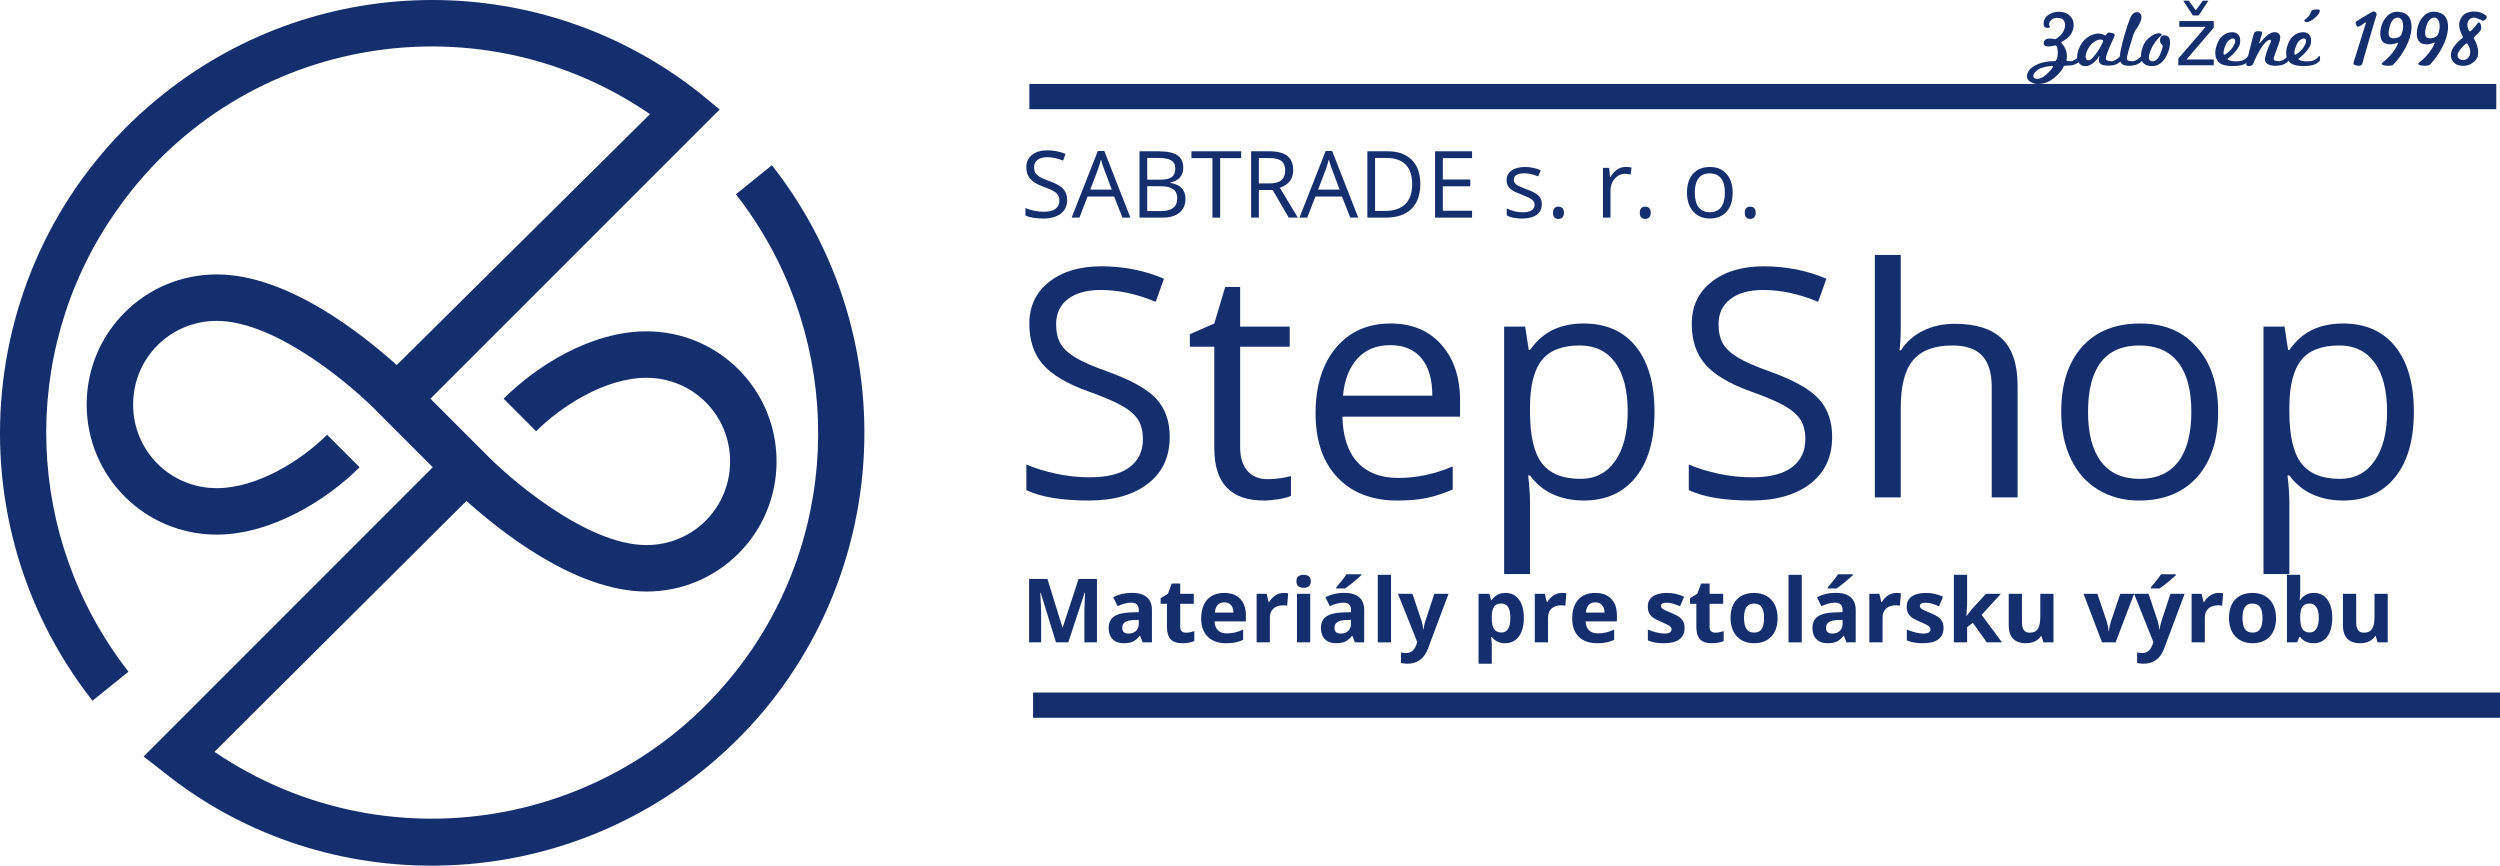 <svg width="670" height="232" viewBox="0 0 670 232" fill="none" xmlns="http://www.w3.org/2000/svg">
<g clip-path="url(#clip0_14001_33316)">
<path d="M115.674 232C89.528 232 64.315 223.285 44.083 207.096L38.481 202.736L115.984 125.222L101.667 110.901C95.13 104.052 74.277 85.997 58.09 85.997C45.639 85.997 35.679 95.958 35.679 108.411C35.679 120.865 45.639 130.826 58.09 130.826C68.674 130.826 80.502 123.666 87.66 116.505L96.374 125.222C87.97 133.628 73.029 143.277 58.088 143.277C38.791 143.277 23.228 127.712 23.228 108.411C23.228 89.111 38.791 73.546 58.088 73.546C77.386 73.546 97.618 90.045 106.334 97.828L174.189 30.585C126.88 -1.79 62.447 10.351 30.388 57.669C4.864 95.024 6.731 144.523 34.433 180.012L24.784 187.796C-14.746 137.363 -6.03 64.517 44.083 24.982C86.104 -8.328 145.556 -8.328 187.575 24.982L192.866 29.339L115.36 106.853L129.679 121.174C136.216 128.024 157.069 146.079 173.256 146.079C185.707 146.079 195.667 136.117 195.667 123.664C195.667 111.211 185.707 101.25 173.256 101.25C162.05 101.25 150.223 109.033 143.686 115.571L134.972 106.853C143.686 98.138 158.317 88.799 173.258 88.799C192.556 88.799 208.118 104.364 208.118 123.664C208.118 142.965 192.556 158.53 173.258 158.53C153.96 158.53 133.728 142.031 125.012 134.247L57.469 201.488C104.78 233.552 168.901 221.413 201.272 174.404C226.794 137.047 224.927 87.549 197.225 52.062L206.873 44.28C246.404 94.712 237.688 167.557 187.575 207.094C167.031 223.281 141.818 231.998 115.674 231.998V232Z" fill="#142E6E"/>
<path d="M313.487 117.06C313.487 122.435 311.538 126.625 307.637 129.634C303.739 132.639 298.45 134.142 291.767 134.142C284.529 134.142 278.959 133.211 275.063 131.345V124.493C277.569 125.553 280.297 126.39 283.247 127.002C286.197 127.613 289.12 127.919 292.018 127.919C296.75 127.919 300.313 127.021 302.709 125.226C305.104 123.43 306.301 120.929 306.301 117.728C306.301 115.613 305.876 113.879 305.026 112.528C304.178 111.177 302.757 109.932 300.768 108.792C298.779 107.649 295.751 106.353 291.685 104.906C286.007 102.873 281.947 100.464 279.512 97.681C277.075 94.897 275.859 91.261 275.859 86.78C275.859 82.075 277.626 78.331 281.162 75.548C284.696 72.763 289.374 71.37 295.194 71.37C301.015 71.37 306.846 72.484 311.94 74.71L309.729 80.892C304.689 78.777 299.788 77.717 295.027 77.717C291.268 77.717 288.331 78.525 286.214 80.142C284.097 81.757 283.04 83.997 283.04 86.866C283.04 88.981 283.43 90.715 284.208 92.065C284.989 93.416 286.304 94.656 288.157 95.782C290.008 96.911 292.843 98.157 296.656 99.522C303.058 101.805 307.463 104.253 309.871 106.87C312.281 109.488 313.487 112.886 313.487 117.062V117.06Z" fill="#142E6E"/>
<path d="M339.713 128.42C340.936 128.42 342.119 128.33 343.26 128.147C344.403 127.967 345.307 127.779 345.977 127.584V132.888C345.226 133.251 344.118 133.55 342.657 133.784C341.195 134.021 339.878 134.14 338.708 134.14C329.856 134.14 325.43 129.477 325.43 120.15V92.918H318.874V89.574L325.43 86.694L328.355 76.917H332.362V87.528H345.644V92.916H332.362V119.853C332.362 122.611 333.015 124.728 334.326 126.204C335.634 127.678 337.431 128.415 339.713 128.415V128.42Z" fill="#142E6E"/>
<path d="M372.58 92.501C368.904 92.501 365.975 93.699 363.789 96.094C361.603 98.49 360.315 101.803 359.926 106.035H383.857C383.857 101.662 382.881 98.316 380.932 95.99C378.983 93.665 376.198 92.501 372.58 92.501ZM374.458 134.143C367.693 134.143 362.354 132.082 358.441 127.961C354.53 123.84 352.575 118.119 352.575 110.794C352.575 103.469 354.392 97.554 358.025 93.211C361.657 88.868 366.538 86.696 372.662 86.696C378.399 86.696 382.936 88.583 386.277 92.356C389.619 96.128 391.29 101.105 391.29 107.287V111.672H359.76C359.901 117.047 361.257 121.126 363.831 123.911C366.406 126.694 370.032 128.087 374.712 128.087C379.638 128.087 384.51 127.059 389.328 124.998V131.18C386.876 132.239 384.558 132.995 382.373 133.454C380.187 133.914 377.549 134.145 374.458 134.145V134.143Z" fill="#142E6E"/>
<path d="M423.405 92.585C418.728 92.585 415.343 93.879 413.253 96.469C411.166 99.059 410.096 103.178 410.041 108.83V110.378C410.041 116.81 411.113 121.411 413.257 124.181C415.401 126.952 418.839 128.336 423.573 128.336C427.526 128.336 430.625 126.734 432.865 123.532C435.107 120.33 436.227 115.916 436.227 110.292C436.227 104.667 435.107 100.207 432.865 97.158C430.625 94.109 427.471 92.585 423.408 92.585H423.405ZM424.406 134.14C421.427 134.14 418.705 133.592 416.241 132.49C413.779 131.391 411.712 129.699 410.041 127.417H409.541C409.874 130.091 410.041 132.624 410.041 135.018V153.858H403.109V87.53H408.745L409.706 93.795H410.039C411.821 91.289 413.894 89.479 416.262 88.367C418.628 87.253 421.343 86.696 424.404 86.696C430.474 86.696 435.158 88.772 438.457 92.92C441.757 97.068 443.407 102.887 443.407 110.38C443.407 117.872 441.728 123.737 438.371 127.9C435.017 132.063 430.361 134.143 424.402 134.143L424.406 134.14Z" fill="#142E6E"/>
<path d="M491.018 117.06C491.018 122.435 489.069 126.625 485.168 129.634C481.27 132.639 475.981 134.142 469.298 134.142C462.06 134.142 456.49 133.211 452.594 131.345V124.493C455.1 125.553 457.828 126.39 460.778 127.002C463.728 127.613 466.651 127.919 469.549 127.919C474.281 127.919 477.844 127.021 480.24 125.226C482.635 123.43 483.832 120.929 483.832 117.728C483.832 115.613 483.407 113.879 482.557 112.528C481.707 111.177 480.288 109.932 478.299 108.792C476.31 107.649 473.282 106.353 469.216 104.906C463.538 102.873 459.478 100.464 457.043 97.681C454.606 94.897 453.39 91.261 453.39 86.78C453.39 82.075 455.157 78.331 458.693 75.548C462.227 72.763 466.905 71.37 472.725 71.37C478.546 71.37 484.377 72.484 489.471 74.71L487.26 80.892C482.22 78.777 477.319 77.717 472.558 77.717C468.799 77.717 465.862 78.525 463.745 80.142C461.628 81.757 460.571 83.997 460.571 86.866C460.571 88.981 460.961 90.715 461.739 92.065C462.52 93.416 463.835 94.656 465.688 95.782C467.539 96.911 470.374 98.157 474.187 99.522C480.589 101.805 484.994 104.253 487.402 106.87C489.812 109.488 491.018 112.886 491.018 117.062V117.06Z" fill="#142E6E"/>
<path d="M533.782 133.307V103.694C533.782 99.964 532.932 97.181 531.234 95.343C529.536 93.504 526.879 92.585 523.259 92.585C518.444 92.585 514.928 93.894 512.715 96.511C510.502 99.126 509.395 103.413 509.395 109.372V133.307H502.462V68.317H509.395V87.988C509.395 90.357 509.284 92.319 509.062 93.877H509.476C510.841 91.678 512.784 89.946 515.303 88.677C517.822 87.41 520.697 86.776 523.927 86.776C529.524 86.776 533.719 88.106 536.519 90.765C539.316 93.424 540.717 97.65 540.717 103.444V133.307H533.784H533.782Z" fill="#142E6E"/>
<path d="M559.592 110.378C559.592 116.224 560.76 120.678 563.099 123.744C565.435 126.805 568.875 128.338 573.414 128.338C577.954 128.338 581.398 126.814 583.749 123.765C586.102 120.716 587.279 116.253 587.279 110.38C587.279 104.506 586.102 100.14 583.749 97.118C581.398 94.097 577.926 92.587 573.333 92.587C568.739 92.587 565.368 94.078 563.057 97.055C560.747 100.033 559.592 104.475 559.592 110.378ZM594.463 110.378C594.463 117.841 592.582 123.666 588.822 127.856C585.064 132.046 579.871 134.143 573.247 134.143C569.156 134.143 565.521 133.183 562.347 131.263C559.173 129.341 556.723 126.585 554.996 122.992C553.271 119.399 552.408 115.196 552.408 110.38C552.408 102.915 554.274 97.102 558.003 92.941C561.734 88.778 566.913 86.698 573.538 86.698C580.163 86.698 585.033 88.828 588.803 93.089C592.576 97.349 594.463 103.113 594.463 110.382V110.378Z" fill="#142E6E"/>
<path d="M626.913 92.585C622.236 92.585 618.85 93.879 616.763 96.469C614.675 99.059 613.603 103.178 613.551 108.83V110.378C613.551 116.81 614.623 121.411 616.767 124.181C618.911 126.952 622.349 128.336 627.083 128.336C631.036 128.336 634.134 126.734 636.375 123.532C638.617 120.33 639.737 115.916 639.737 110.292C639.737 104.667 638.617 100.207 636.375 97.158C634.134 94.109 630.981 92.585 626.917 92.585H626.913ZM627.914 134.14C624.935 134.14 622.213 133.592 619.749 132.49C617.286 131.391 615.22 129.699 613.549 127.417H613.049C613.382 130.091 613.549 132.624 613.549 135.018V153.858H606.617V87.53H612.253L613.214 93.795H613.547C615.329 91.289 617.401 89.479 619.769 88.367C622.135 87.253 624.851 86.696 627.912 86.696C633.982 86.696 638.665 88.772 641.965 92.92C645.265 97.068 646.915 102.887 646.915 110.38C646.915 117.872 645.235 123.737 641.879 127.9C638.525 132.063 633.869 134.143 627.91 134.143L627.914 134.14Z" fill="#142E6E"/>
<path d="M285.998 53.592C285.998 55.158 285.431 56.379 284.296 57.255C283.162 58.13 281.623 58.565 279.678 58.565C277.569 58.565 275.947 58.293 274.814 57.751V55.757C275.542 56.065 276.336 56.308 277.196 56.486C278.055 56.666 278.907 56.754 279.751 56.754C281.129 56.754 282.167 56.492 282.862 55.969C283.559 55.445 283.909 54.719 283.909 53.787C283.909 53.169 283.785 52.664 283.536 52.271C283.289 51.877 282.877 51.517 282.297 51.184C281.719 50.851 280.837 50.472 279.655 50.051C278 49.459 276.82 48.757 276.112 47.947C275.402 47.134 275.048 46.077 275.048 44.77C275.048 43.463 275.563 42.312 276.594 41.501C277.622 40.689 278.982 40.285 280.676 40.285C282.37 40.285 284.07 40.609 285.555 41.256L284.91 43.055C283.442 42.439 282.016 42.132 280.63 42.132C279.535 42.132 278.679 42.366 278.061 42.839C277.446 43.308 277.138 43.962 277.138 44.795C277.138 45.411 277.251 45.916 277.477 46.309C277.703 46.703 278.086 47.063 278.624 47.392C279.162 47.718 279.99 48.081 281.101 48.478C282.963 49.144 284.246 49.858 284.945 50.621C285.647 51.383 285.998 52.369 285.998 53.586V53.592Z" fill="#142E6E"/>
<path d="M297.949 50.807L295.885 45.298C295.617 44.602 295.341 43.746 295.058 42.733C294.878 43.511 294.625 44.366 294.292 45.298L292.198 50.807H297.949ZM300.809 58.322L298.594 52.669H291.469L289.281 58.322H287.192L294.218 40.471H295.958L302.949 58.322H300.809Z" fill="#142E6E"/>
<path d="M307.459 49.909V56.561H311.169C312.601 56.561 313.682 56.285 314.408 55.73C315.135 55.173 315.497 54.304 315.497 53.119C315.497 52.017 315.126 51.207 314.385 50.688C313.644 50.168 312.515 49.909 311 49.909H307.459ZM307.459 48.158H310.866C312.325 48.158 313.374 47.93 314.012 47.471C314.653 47.013 314.973 46.24 314.973 45.155C314.973 44.159 314.618 43.44 313.904 42.996C313.19 42.555 312.055 42.333 310.497 42.333H307.457V48.16L307.459 48.158ZM305.391 40.544H310.411C312.771 40.544 314.477 40.898 315.53 41.604C316.584 42.31 317.111 43.424 317.111 44.948C317.111 46.001 316.816 46.87 316.228 47.555C315.639 48.24 314.783 48.684 313.657 48.887V49.008C316.355 49.471 317.706 50.889 317.706 53.266C317.706 54.855 317.168 56.094 316.094 56.984C315.022 57.877 313.52 58.322 311.592 58.322H305.391V40.542V40.544Z" fill="#142E6E"/>
<path d="M327 58.325H324.931V42.379H319.301V40.544H332.63V42.379H327V58.325Z" fill="#142E6E"/>
<path d="M337.37 49.155H340.203C341.662 49.155 342.732 48.866 343.413 48.284C344.093 47.704 344.434 46.835 344.434 45.677C344.434 44.519 344.087 43.654 343.394 43.135C342.703 42.615 341.589 42.356 340.056 42.356H337.37V49.155ZM337.37 50.928V58.322H335.302V40.542H340.18C342.359 40.542 343.97 40.961 345.012 41.794C346.055 42.63 346.576 43.886 346.576 45.564C346.576 47.915 345.383 49.505 343 50.332L347.826 58.322H345.383L341.08 50.928H337.37Z" fill="#142E6E"/>
<path d="M359.011 50.807L356.946 45.298C356.678 44.602 356.402 43.746 356.119 42.733C355.939 43.511 355.686 44.366 355.353 45.298L353.259 50.807H359.011ZM361.871 58.322L359.656 52.669H352.531L350.343 58.322H348.253L355.28 40.471H357.02L364.011 58.322H361.871Z" fill="#142E6E"/>
<path d="M378.455 49.335C378.455 47.017 377.873 45.27 376.709 44.094C375.547 42.919 373.818 42.331 371.523 42.331H368.521V56.536H371.037C373.501 56.536 375.354 55.929 376.596 54.717C377.835 53.504 378.457 51.71 378.457 49.335H378.455ZM380.643 49.264C380.643 52.197 379.845 54.442 378.252 55.994C376.661 57.548 374.368 58.322 371.376 58.322H366.452V40.542H371.9C374.666 40.542 376.814 41.309 378.344 42.842C379.877 44.372 380.643 46.512 380.643 49.262V49.264Z" fill="#142E6E"/>
<path d="M394.514 58.325H384.607V40.544H394.514V42.379H386.673V48.108H394.041V49.932H386.673V56.476H394.514V58.325Z" fill="#142E6E"/>
<path d="M413.215 54.689C413.215 55.929 412.753 56.884 411.829 57.558C410.906 58.23 409.61 58.565 407.939 58.565C406.172 58.565 404.794 58.287 403.804 57.728V55.854C404.445 56.18 405.131 56.436 405.864 56.622C406.597 56.809 407.305 56.901 407.987 56.901C409.04 56.901 409.851 56.733 410.418 56.396C410.985 56.061 411.268 55.548 411.268 54.859C411.268 54.34 411.044 53.896 410.594 53.527C410.144 53.159 409.266 52.723 407.96 52.218C406.72 51.756 405.841 51.354 405.318 51.008C404.794 50.665 404.405 50.273 404.149 49.838C403.894 49.4 403.766 48.876 403.766 48.267C403.766 47.18 404.208 46.324 405.092 45.696C405.975 45.067 407.185 44.753 408.726 44.753C410.16 44.753 411.563 45.047 412.933 45.631L412.217 47.27C410.879 46.722 409.668 46.445 408.582 46.445C407.625 46.445 406.903 46.596 406.417 46.898C405.931 47.197 405.688 47.609 405.688 48.135C405.688 48.493 405.778 48.797 405.96 49.048C406.145 49.299 406.438 49.538 406.844 49.764C407.25 49.992 408.029 50.319 409.181 50.748C410.761 51.324 411.829 51.904 412.384 52.489C412.941 53.073 413.219 53.808 413.219 54.691L413.215 54.689Z" fill="#142E6E"/>
<path d="M416.207 57.035C416.207 56.492 416.331 56.08 416.578 55.801C416.827 55.523 417.181 55.382 417.643 55.382C418.106 55.382 418.479 55.523 418.743 55.801C419.006 56.082 419.138 56.492 419.138 57.035C419.138 57.577 419.004 57.968 418.736 58.251C418.468 58.534 418.104 58.676 417.643 58.676C417.229 58.676 416.886 58.549 416.613 58.293C416.343 58.038 416.207 57.619 416.207 57.035Z" fill="#142E6E"/>
<path d="M435.675 44.751C436.265 44.751 436.795 44.801 437.264 44.898L436.985 46.77C436.433 46.648 435.947 46.586 435.526 46.586C434.448 46.586 433.527 47.023 432.758 47.901C431.992 48.776 431.609 49.867 431.609 51.171V58.32H429.59V44.99H431.255L431.487 47.461H431.586C432.078 46.592 432.674 45.924 433.372 45.455C434.069 44.984 434.835 44.747 435.671 44.747L435.675 44.751Z" fill="#142E6E"/>
<path d="M439.466 57.035C439.466 56.492 439.59 56.08 439.837 55.801C440.086 55.523 440.44 55.382 440.903 55.382C441.365 55.382 441.738 55.523 442.002 55.801C442.266 56.082 442.398 56.492 442.398 57.035C442.398 57.577 442.264 57.968 441.996 58.251C441.728 58.534 441.363 58.676 440.903 58.676C440.488 58.676 440.145 58.549 439.872 58.293C439.602 58.038 439.466 57.619 439.466 57.035Z" fill="#142E6E"/>
<path d="M454.204 51.645C454.204 53.349 454.543 54.647 455.226 55.537C455.906 56.429 456.907 56.876 458.228 56.876C459.549 56.876 460.552 56.431 461.239 55.544C461.924 54.656 462.267 53.358 462.267 51.645C462.267 49.932 461.924 48.667 461.239 47.787C460.554 46.906 459.543 46.466 458.207 46.466C456.871 46.466 455.887 46.9 455.213 47.769C454.541 48.638 454.206 49.93 454.206 51.645H454.204ZM464.357 51.645C464.357 53.82 463.808 55.516 462.715 56.735C461.622 57.954 460.11 58.563 458.18 58.563C456.989 58.563 455.931 58.285 455.006 57.726C454.081 57.164 453.367 56.362 452.862 55.318C452.359 54.27 452.11 53.045 452.11 51.642C452.11 49.469 452.653 47.779 453.739 46.569C454.828 45.356 456.335 44.749 458.264 44.749C460.192 44.749 461.61 45.371 462.707 46.611C463.806 47.85 464.357 49.528 464.357 51.642V51.645Z" fill="#142E6E"/>
<path d="M467.6 57.035C467.6 56.492 467.723 56.08 467.97 55.801C468.219 55.523 468.573 55.382 469.036 55.382C469.499 55.382 469.871 55.523 470.135 55.801C470.399 56.082 470.531 56.492 470.531 57.035C470.531 57.577 470.397 57.968 470.129 58.251C469.861 58.534 469.497 58.676 469.036 58.676C468.621 58.676 468.278 58.549 468.006 58.293C467.736 58.038 467.6 57.619 467.6 57.035Z" fill="#142E6E"/>
<path d="M283 172.153L278.905 158.81H278.8C278.949 161.526 279.022 163.337 279.022 164.242V172.153H275.8V155.146H280.708L284.734 168.151H284.803L289.072 155.146H293.98V172.153H290.617V164.104C290.617 163.725 290.621 163.287 290.634 162.793C290.647 162.294 290.701 160.975 290.795 158.833H290.69L286.304 172.153H283.002H283Z" fill="#142E6E"/>
<path d="M305.19 166.127L303.818 166.177C302.786 166.208 302.02 166.395 301.515 166.736C301.01 167.075 300.759 167.594 300.759 168.294C300.759 169.293 301.333 169.793 302.48 169.793C303.303 169.793 303.958 169.559 304.45 169.085C304.943 168.612 305.19 167.984 305.19 167.199V166.129V166.127ZM306.236 172.153L305.55 170.386H305.458C304.859 171.137 304.245 171.657 303.613 171.95C302.983 172.239 302.158 172.386 301.142 172.386C299.892 172.386 298.908 172.03 298.192 171.315C297.476 170.601 297.12 169.588 297.12 168.269C297.12 166.949 297.602 165.871 298.567 165.216C299.532 164.56 300.99 164.196 302.935 164.127L305.192 164.058V163.486C305.192 162.169 304.515 161.509 303.167 161.509C302.129 161.509 300.908 161.823 299.507 162.452L298.331 160.056C299.83 159.273 301.488 158.881 303.309 158.881C305.131 158.881 306.391 159.26 307.321 160.02C308.251 160.778 308.718 161.934 308.718 163.486V172.153H306.241H306.236Z" fill="#142E6E"/>
<path d="M317.842 169.559C318.464 169.559 319.207 169.425 320.076 169.152V171.793C319.192 172.187 318.106 172.386 316.818 172.386C315.401 172.386 314.368 172.027 313.719 171.309C313.072 170.593 312.748 169.517 312.748 168.082V161.811H311.05V160.311L313.003 159.124L314.027 156.379H316.295V159.147H319.936V161.811H316.295V168.082C316.295 168.587 316.437 168.958 316.72 169.198C317.002 169.439 317.377 169.559 317.842 169.559Z" fill="#142E6E"/>
<path d="M328.589 172.386C326.495 172.386 324.858 171.81 323.679 170.654C322.503 169.498 321.912 167.862 321.912 165.743C321.912 163.624 322.456 161.882 323.545 160.693C324.636 159.501 326.144 158.906 328.066 158.906C329.988 158.906 331.332 159.43 332.354 160.477C333.377 161.524 333.89 162.971 333.89 164.816V166.537H325.505C325.541 167.544 325.84 168.332 326.399 168.899C326.956 169.464 327.741 169.747 328.75 169.747C329.533 169.747 330.272 169.668 330.972 169.504C331.669 169.341 332.397 169.081 333.157 168.723V171.468C332.538 171.778 331.876 172.009 331.168 172.159C330.461 172.312 329.602 172.388 328.587 172.388L328.589 172.386ZM328.089 161.428C327.337 161.428 326.747 161.666 326.319 162.144C325.894 162.619 325.649 163.295 325.591 164.173H330.568C330.553 163.295 330.323 162.621 329.881 162.144C329.439 161.666 328.844 161.428 328.091 161.428H328.089Z" fill="#142E6E"/>
<path d="M344.032 158.904C344.514 158.904 344.914 158.94 345.23 159.009L344.964 162.334C344.675 162.259 344.328 162.219 343.917 162.219C342.784 162.219 341.903 162.51 341.271 163.092C340.638 163.672 340.322 164.487 340.322 165.534V172.153H336.776V159.147H339.462L339.985 161.335H340.159C340.563 160.605 341.107 160.016 341.794 159.572C342.481 159.128 343.226 158.904 344.032 158.904Z" fill="#142E6E"/>
<path d="M351.138 172.153H347.592V159.147H351.138V172.153ZM347.441 155.786C347.441 154.63 348.084 154.052 349.371 154.052C350.659 154.052 351.302 154.63 351.302 155.786C351.302 156.335 351.141 156.764 350.818 157.072C350.498 157.378 350.014 157.531 349.371 157.531C348.084 157.531 347.441 156.95 347.441 155.786Z" fill="#142E6E"/>
<path d="M358.117 157.717V157.403C359.453 155.851 360.363 154.685 360.851 153.902H364.829V154.147C364.425 154.549 363.736 155.148 362.761 155.943C361.787 156.737 361.027 157.33 360.476 157.717H358.115H358.117ZM362.072 166.126L360.701 166.177C359.668 166.208 358.902 166.394 358.397 166.736C357.893 167.075 357.642 167.594 357.642 168.294C357.642 169.293 358.215 169.793 359.363 169.793C360.185 169.793 360.841 169.559 361.333 169.085C361.825 168.612 362.072 167.984 362.072 167.199V166.129V166.126ZM363.119 172.153L362.432 170.386H362.34C361.741 171.137 361.128 171.657 360.495 171.95C359.865 172.239 359.04 172.385 358.025 172.385C356.775 172.385 355.791 172.029 355.075 171.315C354.359 170.601 354.003 169.588 354.003 168.269C354.003 166.949 354.484 165.871 355.449 165.216C356.415 164.56 357.872 164.196 359.817 164.127L362.074 164.058V163.486C362.074 162.169 361.398 161.509 360.049 161.509C359.011 161.509 357.79 161.823 356.39 162.451L355.213 160.056C356.712 159.273 358.37 158.881 360.192 158.881C362.013 158.881 363.274 159.26 364.203 160.02C365.133 160.778 365.6 161.934 365.6 163.486V172.153H363.123H363.119Z" fill="#142E6E"/>
<path d="M372.794 154.052H369.247V172.153H372.794V154.052Z" fill="#142E6E"/>
<path d="M374.655 159.147H378.539L380.995 166.466C381.204 167.1 381.347 167.852 381.424 168.721H381.493C381.579 167.923 381.747 167.171 381.994 166.466L384.401 159.147H388.206L382.703 173.816C382.199 175.175 381.481 176.19 380.545 176.865C379.611 177.539 378.52 177.876 377.274 177.876C376.661 177.876 376.06 177.811 375.472 177.679V174.863C375.897 174.965 376.362 175.018 376.866 175.018C377.494 175.018 378.043 174.825 378.512 174.442C378.983 174.057 379.349 173.477 379.615 172.702L379.82 172.063L374.657 159.149L374.655 159.147Z" fill="#142E6E"/>
<path d="M402.347 161.742C401.47 161.742 400.829 162.012 400.427 162.55C400.023 163.09 399.813 163.98 399.799 165.22V165.603C399.799 167 400.006 168.001 400.421 168.606C400.837 169.211 401.495 169.513 402.393 169.513C403.982 169.513 404.778 168.202 404.778 165.58C404.778 164.303 404.581 163.344 404.189 162.705C403.798 162.064 403.184 161.744 402.347 161.744V161.742ZM403.394 172.386C401.865 172.386 400.666 171.833 399.799 170.723H399.612C399.736 171.808 399.799 172.434 399.799 172.608V177.876H396.252V159.147H399.137L399.635 160.835H399.799C400.63 159.547 401.859 158.904 403.486 158.904C405.02 158.904 406.222 159.499 407.091 160.684C407.958 161.872 408.393 163.52 408.393 165.628C408.393 167.014 408.188 168.221 407.782 169.245C407.376 170.269 406.798 171.047 406.044 171.584C405.293 172.118 404.409 172.386 403.394 172.386Z" fill="#142E6E"/>
<path d="M418.581 158.904C419.063 158.904 419.463 158.94 419.779 159.009L419.515 162.334C419.226 162.259 418.879 162.219 418.468 162.219C417.336 162.219 416.454 162.51 415.822 163.092C415.19 163.672 414.873 164.487 414.873 165.534V172.153H411.327V159.147H414.013L414.536 161.335H414.71C415.114 160.605 415.659 160.016 416.345 159.572C417.032 159.128 417.777 158.904 418.584 158.904H418.581Z" fill="#142E6E"/>
<path d="M428.026 172.386C425.933 172.386 424.295 171.81 423.116 170.654C421.94 169.498 421.349 167.862 421.349 165.743C421.349 163.624 421.894 161.882 422.982 160.693C424.073 159.501 425.581 158.906 427.503 158.906C429.425 158.906 430.769 159.43 431.791 160.477C432.817 161.524 433.328 162.971 433.328 164.816V166.537H424.942C424.98 167.544 425.277 168.332 425.836 168.899C426.393 169.464 427.178 169.747 428.187 169.747C428.971 169.747 429.71 169.668 430.409 169.504C431.106 169.341 431.835 169.081 432.595 168.723V171.468C431.975 171.778 431.313 172.009 430.606 172.159C429.898 172.312 429.04 172.388 428.024 172.388L428.026 172.386ZM427.526 161.428C426.774 161.428 426.184 161.666 425.757 162.144C425.332 162.619 425.087 163.295 425.028 164.173H430.005C429.99 163.295 429.76 162.621 429.318 162.144C428.878 161.666 428.282 161.428 427.528 161.428H427.526Z" fill="#142E6E"/>
<path d="M451.472 168.292C451.472 169.626 451.009 170.641 450.081 171.339C449.154 172.038 447.768 172.386 445.923 172.386C444.977 172.386 444.169 172.321 443.503 172.193C442.837 172.067 442.213 171.879 441.631 171.63V168.698C442.291 169.008 443.032 169.268 443.859 169.477C444.684 169.686 445.412 169.791 446.041 169.791C447.326 169.791 447.971 169.42 447.971 168.675C447.971 168.396 447.885 168.17 447.713 167.994C447.544 167.821 447.249 167.624 446.83 167.402C446.411 167.18 445.852 166.92 445.155 166.627C444.156 166.208 443.421 165.821 442.952 165.465C442.483 165.107 442.142 164.698 441.929 164.238C441.715 163.775 441.608 163.207 441.608 162.533C441.608 161.377 442.054 160.485 442.95 159.853C443.846 159.22 445.117 158.904 446.761 158.904C448.404 158.904 449.849 159.246 451.331 159.928L450.262 162.487C449.608 162.209 448.999 161.98 448.434 161.8C447.868 161.622 447.293 161.532 446.702 161.532C445.655 161.532 445.132 161.815 445.132 162.382C445.132 162.699 445.301 162.975 445.639 163.208C445.976 163.442 446.715 163.785 447.854 164.242C448.869 164.654 449.615 165.04 450.088 165.398C450.561 165.754 450.911 166.164 451.135 166.631C451.359 167.096 451.472 167.651 451.472 168.294V168.292Z" fill="#142E6E"/>
<path d="M459.717 169.559C460.339 169.559 461.082 169.425 461.951 169.152V171.793C461.067 172.187 459.981 172.386 458.693 172.386C457.276 172.386 456.243 172.027 455.594 171.309C454.947 170.593 454.623 169.517 454.623 168.082V161.811H452.925V160.311L454.878 159.124L455.902 156.379H458.17V159.147H461.811V161.811H458.17V168.082C458.17 168.587 458.312 168.958 458.595 169.198C458.877 169.439 459.252 169.559 459.717 169.559Z" fill="#142E6E"/>
<path d="M476.396 165.628C476.396 167.745 475.837 169.399 474.721 170.595C473.605 171.789 472.049 172.386 470.056 172.386C468.808 172.386 467.707 172.113 466.752 171.567C465.799 171.02 465.066 170.235 464.553 169.211C464.043 168.185 463.787 166.991 463.787 165.628C463.787 163.501 464.34 161.848 465.45 160.672C466.559 159.495 468.119 158.904 470.127 158.904C471.375 158.904 472.474 159.177 473.429 159.719C474.383 160.261 475.116 161.038 475.627 162.056C476.138 163.071 476.396 164.263 476.396 165.628ZM467.405 165.628C467.405 166.916 467.614 167.888 468.037 168.547C468.46 169.207 469.149 169.536 470.106 169.536C471.063 169.536 471.729 169.209 472.143 168.554C472.56 167.898 472.767 166.922 472.767 165.628C472.767 164.334 472.558 163.373 472.139 162.73C471.72 162.087 471.033 161.765 470.079 161.765C469.124 161.765 468.452 162.085 468.033 162.726C467.614 163.367 467.405 164.332 467.405 165.628Z" fill="#142E6E"/>
<path d="M482.873 154.052H479.327V172.153H482.873V154.052Z" fill="#142E6E"/>
<path d="M489.85 157.717V157.403C491.186 155.851 492.096 154.685 492.584 153.902H496.562V154.147C496.158 154.549 495.469 155.148 494.494 155.943C493.52 156.737 492.76 157.33 492.209 157.717H489.848H489.85ZM493.805 166.126L492.433 166.177C491.401 166.208 490.635 166.394 490.13 166.736C489.626 167.075 489.375 167.594 489.375 168.294C489.375 169.293 489.948 169.793 491.096 169.793C491.918 169.793 492.574 169.559 493.066 169.085C493.558 168.612 493.805 167.984 493.805 167.199V166.129V166.126ZM494.852 172.153L494.165 170.386H494.073C493.476 171.137 492.861 171.657 492.228 171.95C491.598 172.239 490.773 172.385 489.758 172.385C488.508 172.385 487.524 172.029 486.808 171.315C486.092 170.601 485.736 169.588 485.736 168.269C485.736 166.949 486.217 165.871 487.182 165.216C488.148 164.56 489.605 164.196 491.55 164.127L493.807 164.058V163.486C493.807 162.169 493.131 161.509 491.782 161.509C490.744 161.509 489.523 161.823 488.122 162.451L486.946 160.056C488.445 159.273 490.103 158.881 491.925 158.881C493.746 158.881 495.007 159.26 495.936 160.02C496.868 160.778 497.333 161.934 497.333 163.486V172.153H494.856H494.852Z" fill="#142E6E"/>
<path d="M508.237 158.904C508.718 158.904 509.118 158.94 509.434 159.009L509.171 162.334C508.882 162.259 508.534 162.219 508.124 162.219C506.991 162.219 506.11 162.51 505.477 163.092C504.845 163.672 504.529 164.487 504.529 165.534V172.153H500.982V159.147H503.668L504.192 161.335H504.365C504.767 160.605 505.314 160.016 506.001 159.572C506.687 159.128 507.433 158.904 508.239 158.904H508.237Z" fill="#142E6E"/>
<path d="M520.868 168.292C520.868 169.626 520.406 170.641 519.478 171.339C518.55 172.038 517.164 172.386 515.32 172.386C514.373 172.386 513.565 172.321 512.899 172.193C512.234 172.067 511.61 171.879 511.028 171.63V168.698C511.685 169.008 512.428 169.268 513.255 169.477C514.082 169.686 514.809 169.791 515.437 169.791C516.725 169.791 517.367 169.42 517.367 168.675C517.367 168.396 517.282 168.17 517.11 167.994C516.94 167.821 516.645 167.624 516.226 167.402C515.808 167.18 515.249 166.92 514.551 166.627C513.553 166.208 512.818 165.821 512.349 165.465C511.88 165.107 511.539 164.698 511.325 164.238C511.111 163.775 511.005 163.207 511.005 162.533C511.005 161.377 511.451 160.485 512.347 159.853C513.243 159.22 514.514 158.904 516.157 158.904C517.801 158.904 519.246 159.246 520.728 159.928L519.658 162.487C519.005 162.209 518.396 161.98 517.83 161.8C517.265 161.622 516.689 161.532 516.099 161.532C515.052 161.532 514.528 161.815 514.528 162.382C514.528 162.699 514.698 162.975 515.035 163.208C515.372 163.442 516.111 163.785 517.25 164.242C518.266 164.654 519.011 165.04 519.484 165.398C519.957 165.754 520.307 166.164 520.531 166.631C520.755 167.096 520.868 167.651 520.868 168.294V168.292Z" fill="#142E6E"/>
<path d="M527.043 165.079L528.59 163.103L532.231 159.147H536.232L531.069 164.79L536.546 172.153H532.453L528.707 166.884L527.183 168.105V172.153H523.636V154.052H527.183V162.125L526.997 165.079H527.043Z" fill="#142E6E"/>
<path d="M547.62 172.153L547.142 170.49H546.956C546.577 171.096 546.037 171.563 545.34 171.891C544.64 172.22 543.847 172.386 542.955 172.386C541.429 172.386 540.277 171.977 539.5 171.158C538.724 170.34 538.336 169.165 538.336 167.628V159.147H541.885V166.744C541.885 167.682 542.053 168.386 542.385 168.855C542.718 169.324 543.25 169.559 543.979 169.559C544.971 169.559 545.687 169.228 546.129 168.564C546.571 167.902 546.793 166.803 546.793 165.266V159.147H550.34V172.153H547.622H547.62Z" fill="#142E6E"/>
<path d="M563.344 172.153L558.388 159.147H562.098L564.61 166.558C564.889 167.496 565.062 168.384 565.134 169.222H565.203C565.243 168.478 565.416 167.59 565.726 166.558L568.228 159.147H571.938L566.982 172.153H563.344Z" fill="#142E6E"/>
<path d="M576.423 157.717V157.403C577.759 155.851 578.67 154.685 579.157 153.902H583.136V154.147C582.731 154.549 582.043 155.148 581.067 155.943C580.093 156.737 579.333 157.33 578.783 157.717H576.421H576.423ZM571.934 159.147H575.818L578.274 166.466C578.483 167.1 578.626 167.852 578.703 168.721H578.772C578.858 167.923 579.026 167.171 579.273 166.466L581.68 159.147H585.485L579.982 173.816C579.478 175.175 578.76 176.19 577.824 176.865C576.89 177.539 575.799 177.876 574.553 177.876C573.94 177.876 573.339 177.811 572.751 177.679V174.863C573.176 174.965 573.64 175.018 574.145 175.018C574.773 175.018 575.322 174.825 575.791 174.442C576.262 174.056 576.628 173.476 576.894 172.702L577.099 172.063L571.936 159.149L571.934 159.147Z" fill="#142E6E"/>
<path d="M594.603 158.904C595.084 158.904 595.484 158.94 595.8 159.009L595.537 162.334C595.248 162.259 594.9 162.219 594.49 162.219C593.357 162.219 592.476 162.51 591.843 163.092C591.211 163.672 590.895 164.487 590.895 165.534V172.153H587.348V159.147H590.034L590.558 161.335H590.732C591.136 160.605 591.68 160.016 592.367 159.572C593.054 159.128 593.799 158.904 594.605 158.904H594.603Z" fill="#142E6E"/>
<path d="M609.977 165.628C609.977 167.745 609.418 169.399 608.302 170.595C607.184 171.789 605.631 172.386 603.637 172.386C602.389 172.386 601.288 172.113 600.333 171.567C599.381 171.02 598.648 170.235 598.135 169.211C597.624 168.185 597.369 166.991 597.369 165.628C597.369 163.501 597.924 161.848 599.031 160.672C600.141 159.495 601.701 158.904 603.708 158.904C604.956 158.904 606.056 159.177 607.01 159.719C607.965 160.261 608.698 161.038 609.209 162.056C609.722 163.071 609.977 164.263 609.977 165.628ZM600.987 165.628C600.987 166.916 601.196 167.888 601.619 168.547C602.042 169.207 602.731 169.536 603.688 169.536C604.644 169.536 605.31 169.209 605.725 168.554C606.141 167.898 606.349 166.922 606.349 165.628C606.349 164.334 606.139 163.373 605.721 162.73C605.302 162.087 604.615 161.765 603.66 161.765C602.706 161.765 602.033 162.085 601.615 162.726C601.196 163.367 600.987 164.332 600.987 165.628Z" fill="#142E6E"/>
<path d="M619.003 161.742C618.126 161.742 617.485 162.012 617.083 162.55C616.679 163.09 616.47 163.98 616.455 165.22V165.603C616.455 167 616.662 168.001 617.077 168.606C617.494 169.211 618.151 169.512 619.049 169.512C619.778 169.512 620.356 169.177 620.787 168.507C621.218 167.835 621.434 166.859 621.434 165.58C621.434 164.3 621.216 163.344 620.783 162.705C620.349 162.064 619.755 161.744 619.003 161.744V161.742ZM620.142 158.904C621.677 158.904 622.879 159.503 623.747 160.701C624.614 161.899 625.05 163.54 625.05 165.628C625.05 167.716 624.602 169.439 623.706 170.618C622.812 171.795 621.593 172.385 620.052 172.385C618.511 172.385 617.324 171.833 616.457 170.723H616.212L615.62 172.153H612.91V154.052H616.457V158.263C616.457 158.797 616.409 159.656 616.317 160.835H616.457C617.288 159.547 618.517 158.904 620.144 158.904H620.142Z" fill="#142E6E"/>
<path d="M637.194 172.153L636.716 170.49H636.53C636.151 171.096 635.611 171.563 634.913 171.891C634.214 172.22 633.421 172.386 632.529 172.386C631.002 172.386 629.851 171.977 629.074 171.158C628.297 170.34 627.91 169.165 627.91 167.628V159.147H631.459V166.744C631.459 167.682 631.626 168.386 631.959 168.855C632.292 169.324 632.824 169.559 633.552 169.559C634.545 169.559 635.261 169.228 635.703 168.564C636.145 167.902 636.366 166.803 636.366 165.266V159.147H639.913V172.153H637.194Z" fill="#142E6E"/>
<path d="M670 185.597H276.864V192.365H670V185.597Z" fill="#142E6E"/>
<path d="M669.008 22.5H275.869V29.268H669.008V22.5Z" fill="#142E6E"/>
<path d="M550.18 17.797C550.18 18.113 549.812 18.626 549.077 19.334C548.786 19.623 548.516 19.874 548.263 20.09C548.011 20.308 547.785 20.475 547.582 20.59C547.004 20.951 546.456 21.131 545.936 21.131C545.271 21.131 544.94 20.85 544.94 20.287C544.94 19.797 545.388 19.233 546.284 18.599C546.73 18.308 547.366 18.078 548.187 17.906C548.346 17.877 548.547 17.841 548.792 17.797C549.039 17.753 549.343 17.709 549.705 17.667C550.021 17.623 550.18 17.667 550.18 17.797ZM557.521 15.912C557.548 15.594 557.513 15.313 557.412 15.069C557.368 14.939 557.312 14.916 557.238 15.004C557.094 15.205 556.92 15.389 556.717 15.556C556.514 15.722 556.29 15.877 556.047 16.021C555.614 16.281 555.26 16.411 554.988 16.411C554.466 16.411 554.129 16.39 553.976 16.346C553.826 16.302 553.779 16.145 553.838 15.873C553.865 15.726 553.888 15.582 553.901 15.437C553.916 15.293 553.924 15.142 553.924 14.983C553.924 13.785 553.491 12.688 552.626 11.691C552.41 11.448 552.396 11.274 552.584 11.171C554.418 10.248 555.457 8.956 555.701 7.293C555.716 7.178 555.727 7.069 555.735 6.969C555.741 6.868 555.746 6.768 555.746 6.665C555.746 5.786 555.465 5.03 554.902 4.395C554.382 3.83 553.704 3.455 552.867 3.267C552.534 3.195 552.197 3.158 551.849 3.158C551.012 3.158 550.239 3.323 549.533 3.656C548.696 4.048 548.139 4.617 547.865 5.367C547.735 5.715 547.668 6.024 547.668 6.299C547.668 7.05 548.015 7.446 548.708 7.49C549.142 7.52 549.36 7.396 549.36 7.12C549.36 7.007 549.307 6.906 549.207 6.818C549.15 6.774 549.142 6.602 549.188 6.299C549.232 5.98 549.326 5.75 549.469 5.606C549.988 5.042 550.595 4.762 551.288 4.762C551.562 4.762 551.866 4.806 552.197 4.892C553.019 5.107 553.43 5.735 553.43 6.776C553.43 7.065 553.386 7.346 553.3 7.62C553.112 8.299 552.751 8.918 552.218 9.482C552.188 9.482 551.857 9.75 551.223 10.284C550.991 10.472 550.769 10.535 550.553 10.476C550.162 10.376 549.772 10.325 549.383 10.325C548.33 10.325 547.775 10.723 547.718 11.517C547.66 12.139 548.078 12.449 548.974 12.449C549.406 12.449 549.94 12.369 550.574 12.21C550.907 12.124 551.131 12.225 551.248 12.514C551.405 12.945 551.483 13.452 551.483 14.028C551.483 14.922 551.359 15.594 551.116 16.042C550.986 16.27 550.783 16.386 550.507 16.386C549.006 16.386 547.649 16.618 546.437 17.079C544.458 17.845 543.39 18.913 543.231 20.285C543.118 21.194 543.746 21.887 545.116 22.362C545.405 22.465 545.761 22.515 546.179 22.515C547.057 22.515 547.948 22.32 548.851 21.928C549.753 21.537 550.666 20.858 551.589 19.893C552.37 19.068 552.839 18.419 552.999 17.944C553.055 17.711 553.271 17.596 553.645 17.596C553.976 17.596 554.276 17.585 554.542 17.562C554.81 17.541 555.046 17.514 555.249 17.487C556.057 17.357 556.765 16.989 557.372 16.381C557.444 16.31 557.494 16.151 557.523 15.906L557.521 15.912Z" fill="#142E6E"/>
<path d="M563.647 11.125C562.969 12.585 562.297 13.718 561.635 14.524C561.388 14.815 561.189 15.05 561.036 15.232C560.886 15.41 560.775 15.535 560.703 15.609C560.329 15.984 560.004 16.172 559.728 16.172C559.208 16.172 558.949 15.833 558.949 15.154C558.949 14.476 559.273 13.582 559.925 12.556C560.285 12.007 560.76 11.538 561.354 11.149C561.974 10.759 562.5 10.577 562.935 10.606C563.425 10.621 563.67 10.753 563.67 10.996C563.67 11.054 563.662 11.098 563.647 11.125ZM568.498 15.912C568.526 15.594 568.49 15.313 568.389 15.069C568.345 14.939 568.289 14.916 568.216 15.004C568.071 15.205 567.899 15.389 567.696 15.556C567.493 15.722 567.269 15.877 567.026 16.021C566.593 16.281 566.239 16.411 565.967 16.411C565.23 16.411 564.744 16.296 564.514 16.063C564.413 15.963 564.363 15.818 564.363 15.632C564.363 15.429 564.413 15.175 564.514 14.874C564.614 14.57 564.74 14.214 564.891 13.804C565.044 13.391 565.234 12.918 565.467 12.384C566.072 11.027 566.478 10.133 566.681 9.697C566.781 9.423 566.761 9.207 566.616 9.05C566.516 8.962 566.264 8.883 565.86 8.812C565.454 8.726 565.18 8.703 565.035 8.747C564.918 8.791 564.805 8.87 564.688 8.985C564.617 9.057 564.529 9.174 564.428 9.333C564.34 9.49 564.181 9.505 563.951 9.375C563.461 9.115 562.919 8.992 562.328 9.004C561.535 9.019 560.747 9.245 559.966 9.678C558.928 10.254 558.12 11.098 557.542 12.21C556.964 13.307 556.675 14.325 556.675 15.263C556.675 15.986 556.878 16.57 557.28 17.018C557.67 17.495 558.218 17.734 558.926 17.734C559.633 17.734 560.435 17.374 561.246 16.651C561.809 16.147 562.198 15.676 562.414 15.244C562.441 15.186 562.481 15.136 562.531 15.089C562.584 15.045 562.623 15.033 562.653 15.047C562.667 15.077 562.667 15.119 562.653 15.177C562.535 15.609 562.479 15.927 562.479 16.13C562.479 16.564 562.663 16.915 563.032 17.181C563.4 17.447 564.089 17.581 565.1 17.581C565.303 17.581 565.498 17.573 565.686 17.558C565.875 17.546 566.053 17.523 566.227 17.495C567.035 17.366 567.742 16.997 568.35 16.39C568.421 16.319 568.471 16.16 568.5 15.915L568.498 15.912Z" fill="#142E6E"/>
<path d="M574.151 15.912C574.179 15.594 574.143 15.314 574.042 15.069C573.999 14.939 573.942 14.916 573.869 15.004C573.724 15.205 573.55 15.389 573.349 15.556C573.146 15.722 572.922 15.877 572.679 16.021C572.246 16.281 571.89 16.411 571.616 16.411C570.837 16.411 570.347 16.31 570.144 16.107C570.043 16.007 569.993 15.864 569.993 15.676C569.993 15.517 570.043 15.236 570.144 14.832C570.462 13.404 571.025 11.477 571.836 9.05C572.051 8.56 572.202 8.257 572.29 8.142C572.981 7.218 573.479 6.307 573.781 5.413C573.867 5.139 573.911 4.879 573.911 4.632C573.911 4.245 573.812 3.924 573.615 3.671C573.421 3.417 573.171 3.277 572.87 3.248C571.976 3.177 571.283 3.79 570.793 5.086C570.33 6.257 569.832 7.779 569.298 9.658C568.634 11.997 568.247 13.743 568.13 14.899C568.115 15.071 568.105 15.223 568.096 15.353C568.088 15.483 568.084 15.598 568.084 15.701C568.084 16.465 568.373 17.006 568.951 17.324C569.384 17.527 569.926 17.628 570.577 17.628C570.981 17.628 571.413 17.584 571.875 17.498C572.682 17.368 573.389 16.999 573.994 16.392C574.068 16.321 574.12 16.162 574.147 15.917L574.151 15.912Z" fill="#142E6E"/>
<path d="M580.906 9.695C580.617 9.536 580.345 9.457 580.085 9.457C579.292 9.457 578.894 9.919 578.894 10.843C578.894 11.333 579.051 11.695 579.369 11.925C579.528 12.04 579.608 12.193 579.608 12.38C579.608 12.583 579.492 13.008 579.26 13.655C579 14.465 578.741 15.05 578.481 15.412C578.006 16.09 577.472 16.43 576.877 16.43C576.676 16.43 576.482 16.379 576.291 16.277C576.032 16.132 575.902 15.845 575.902 15.414C575.902 14.821 576.14 13.99 576.618 12.92C576.934 12.212 577.409 11.477 578.048 10.711C578.523 10.104 578.869 9.743 579.084 9.628C579.344 9.484 579.402 9.318 579.258 9.13C579.157 8.985 578.927 8.914 578.565 8.914C577.83 8.944 577.043 9.274 576.205 9.909C575.253 10.631 574.587 11.549 574.212 12.66C573.909 13.598 573.758 14.392 573.758 15.043C573.758 16.229 574.262 17.037 575.272 17.468C575.722 17.642 576.191 17.73 576.683 17.73C578.385 17.73 579.706 16.786 580.644 14.893C581.266 13.636 581.576 12.489 581.576 11.448C581.576 10.539 581.35 9.955 580.902 9.693L580.906 9.695Z" fill="#142E6E"/>
<path d="M587.696 4.146L585.104 0.172H586.573L588.477 2.764L590.378 0.172H591.85L589.258 4.146H587.694H587.696ZM584.048 5.648H593.29V7.423L585.972 15.938H593.29V17.491H583.782V15.713L591.1 7.199H584.046V5.646L584.048 5.648Z" fill="#142E6E"/>
<path d="M598.397 10.323C598.815 10.323 599.025 10.569 599.025 11.061C599.025 11.408 598.866 11.848 598.55 12.382C598.043 13.249 597.308 13.984 596.341 14.591C596.05 14.794 595.905 14.664 595.905 14.202C595.905 13.553 596.135 12.744 596.598 11.777C596.801 11.343 597.08 10.994 597.431 10.726C597.785 10.458 598.106 10.323 598.392 10.323H598.397ZM602.794 15.912C602.821 15.594 602.785 15.314 602.685 15.069C602.641 14.939 602.584 14.916 602.511 15.004C601.889 15.841 601.131 16.302 600.237 16.388C598.864 16.518 597.863 16.405 597.226 16.044C597.052 15.959 596.967 15.883 596.967 15.825C596.967 15.812 597.002 15.768 597.076 15.697C597.348 15.494 597.624 15.268 597.907 15.012C598.189 14.759 598.476 14.474 598.763 14.158C599.686 13.161 600.208 12.315 600.323 11.622C600.365 11.362 600.386 11.117 600.386 10.885C600.386 9.846 599.967 9.147 599.134 8.784C598.916 8.684 598.619 8.634 598.244 8.634C597.58 8.634 596.939 8.807 596.318 9.153C595.566 9.557 594.982 10.171 594.563 10.992C593.985 12.133 593.696 13.201 593.696 14.197C593.696 15.339 594.088 16.235 594.867 16.884C595.545 17.433 596.713 17.705 598.374 17.705C599.167 17.705 599.881 17.64 600.516 17.512C601.324 17.366 602.031 16.991 602.639 16.384C602.71 16.312 602.76 16.153 602.789 15.908L602.794 15.912Z" fill="#142E6E"/>
<path d="M613.425 15.912C613.453 15.594 613.417 15.313 613.317 15.069C613.273 14.939 613.216 14.916 613.143 15.004C612.998 15.205 612.825 15.389 612.624 15.556C612.423 15.722 612.199 15.877 611.954 16.021C611.52 16.281 611.166 16.411 610.894 16.411C610.287 16.411 609.875 16.348 609.657 16.218C609.441 16.088 609.332 15.915 609.332 15.699C609.332 15.611 609.353 15.489 609.397 15.328C609.412 15.301 609.477 15.127 609.594 14.811C609.709 14.493 609.883 14.021 610.111 13.402C610.545 12.26 610.827 11.438 610.959 10.931C611.06 10.57 611.11 10.246 611.11 9.959C611.11 9.394 610.829 8.99 610.266 8.745C610.063 8.659 609.845 8.615 609.615 8.615C608.532 8.615 607.241 9.561 605.737 11.452C605.681 11.555 605.608 11.607 605.522 11.607C605.436 11.607 605.427 11.521 605.503 11.345C605.863 10.248 606.1 9.49 606.217 9.071C606.273 8.812 606.25 8.631 606.152 8.531C606.051 8.428 605.806 8.37 605.415 8.357C605.04 8.343 604.781 8.363 604.636 8.422C604.345 8.523 604.142 8.717 604.027 9.004C603.997 9.107 603.893 9.494 603.713 10.166C603.535 10.836 603.286 11.808 602.967 13.079C602.333 15.634 602.008 17.005 601.992 17.192C601.979 17.422 602.08 17.575 602.295 17.646C602.714 17.776 603.139 17.713 603.57 17.454C603.744 17.338 603.859 17.165 603.918 16.934C603.989 16.704 604.119 16.386 604.307 15.982C604.498 15.575 604.749 15.071 605.065 14.463C605.815 13.035 606.491 12.026 607.09 11.433C607.689 10.841 608.133 10.587 608.421 10.675C608.551 10.719 608.618 10.813 608.618 10.956C608.618 11.159 608.53 11.419 608.357 11.735C608.241 11.982 608.112 12.275 607.967 12.614C607.823 12.954 607.67 13.345 607.513 13.791C607.165 14.817 606.994 15.525 606.994 15.915C606.994 16.593 607.383 17.085 608.164 17.387C608.97 17.675 609.967 17.711 611.152 17.495C611.96 17.366 612.668 16.997 613.275 16.39C613.346 16.319 613.396 16.16 613.425 15.915V15.912Z" fill="#142E6E"/>
<path d="M621.698 2.766C621.683 2.578 621.371 2.5 620.766 2.528C620.303 2.559 619.964 2.609 619.749 2.68C619.589 2.752 619.487 2.846 619.445 2.961C619.257 3.537 619.07 3.941 618.882 4.171C618.392 4.72 618.015 5.068 617.755 5.212C617.611 5.271 617.54 5.365 617.54 5.493C617.54 5.593 617.611 5.696 617.755 5.796C618.03 5.955 618.333 5.97 618.664 5.838C619.414 5.564 620.107 5.109 620.741 4.473C621.449 3.794 621.769 3.225 621.696 2.762L621.698 2.766ZM617.387 10.323C617.806 10.323 618.015 10.569 618.015 11.061C618.015 11.408 617.856 11.848 617.54 12.382C617.033 13.249 616.298 13.984 615.331 14.591C615.04 14.794 614.895 14.664 614.895 14.202C614.895 13.553 615.126 12.744 615.588 11.777C615.791 11.343 616.07 10.994 616.422 10.726C616.775 10.457 617.096 10.323 617.383 10.323H617.387ZM621.784 15.912C621.811 15.594 621.775 15.314 621.675 15.069C621.631 14.939 621.574 14.916 621.501 15.004C620.879 15.841 620.121 16.302 619.227 16.388C617.854 16.518 616.853 16.404 616.216 16.044C616.045 15.959 615.957 15.883 615.957 15.825C615.957 15.812 615.992 15.768 616.066 15.697C616.338 15.494 616.614 15.268 616.897 15.012C617.18 14.759 617.466 14.474 617.753 14.158C618.677 13.161 619.198 12.315 619.313 11.622C619.355 11.362 619.376 11.117 619.376 10.885C619.376 9.846 618.957 9.147 618.122 8.784C617.904 8.684 617.607 8.634 617.232 8.634C616.568 8.634 615.928 8.807 615.306 9.153C614.554 9.557 613.97 10.171 613.551 10.992C612.973 12.133 612.684 13.201 612.684 14.197C612.684 15.339 613.076 16.235 613.855 16.884C614.533 17.433 615.701 17.705 617.362 17.705C618.155 17.705 618.869 17.64 619.506 17.512C620.314 17.366 621.022 16.991 621.629 16.384C621.7 16.312 621.75 16.153 621.779 15.908L621.784 15.912Z" fill="#142E6E"/>
<path d="M636.833 4.303C636.905 4.088 636.942 3.928 636.942 3.826C636.942 3.625 636.854 3.449 636.681 3.298C636.509 3.145 636.32 3.07 636.122 3.07C636.006 3.07 635.766 3.17 635.405 3.371C634.438 3.92 633.636 4.391 633 4.781C632.365 5.168 631.89 5.472 631.574 5.689C631.398 5.805 631.312 5.957 631.312 6.144C631.312 6.274 631.369 6.454 631.486 6.684C631.645 7.017 631.796 7.182 631.94 7.182C631.999 7.182 632.07 7.162 632.156 7.118C632.646 6.902 633.167 6.577 633.716 6.146C633.816 6.06 633.902 6.016 633.973 6.016C634.076 6.016 634.091 6.117 634.019 6.32C633.425 8.196 632.862 9.993 632.328 11.712C631.794 13.429 631.275 15.087 630.77 16.691C630.726 16.807 630.705 16.901 630.705 16.972C630.705 17.276 631.03 17.477 631.681 17.577C631.752 17.592 631.827 17.602 631.907 17.611C631.986 17.619 632.064 17.623 632.135 17.623C632.682 17.623 633.014 17.414 633.13 16.995C633.274 16.329 633.902 14.12 635.014 10.365C636.082 6.699 636.689 4.678 636.833 4.303Z" fill="#142E6E"/>
<path d="M643.935 8.116C643.776 8.868 643.558 9.379 643.284 9.653C643.039 9.913 642.601 10.102 641.965 10.217C641.862 10.231 641.766 10.242 641.68 10.25C641.594 10.257 641.517 10.261 641.446 10.261C640.579 10.261 640.148 9.792 640.148 8.854C640.148 8.694 640.158 8.514 640.181 8.313C640.202 8.11 640.242 7.894 640.298 7.662C640.744 5.698 641.517 4.718 642.614 4.718C643.091 4.718 643.46 4.969 643.72 5.474C643.935 5.893 644.044 6.427 644.044 7.078C644.044 7.411 644.008 7.756 643.937 8.119L643.935 8.116ZM646.1 8.983C646.23 8.361 646.297 7.769 646.297 7.208C646.297 4.726 645.156 3.376 642.876 3.158C641.532 3.03 640.399 3.514 639.478 4.611C638.797 5.405 638.334 6.357 638.092 7.467C638.033 7.742 637.989 8.003 637.962 8.248C637.932 8.493 637.92 8.738 637.92 8.985C637.92 10.661 638.569 11.607 639.869 11.823C640.099 11.867 640.344 11.888 640.606 11.888C641.153 11.888 641.751 11.758 642.403 11.498C642.591 11.425 642.691 11.396 642.706 11.41C642.733 11.44 642.727 11.511 642.683 11.626C642.308 12.552 641.716 13.504 640.906 14.486C640.531 14.935 640.152 15.343 639.767 15.709C639.385 16.078 638.992 16.415 638.59 16.717C638.401 16.861 638.309 16.991 638.309 17.106C638.309 17.221 638.404 17.324 638.59 17.41C638.893 17.554 639.413 17.625 640.15 17.625C640.757 17.625 641.159 17.537 641.36 17.364C642.3 16.425 643.196 15.272 644.046 13.898C644.58 13.033 645.016 12.191 645.355 11.375C645.694 10.558 645.945 9.762 646.104 8.983H646.1Z" fill="#142E6E"/>
<path d="M653.721 8.116C653.562 8.868 653.344 9.379 653.07 9.653C652.825 9.913 652.385 10.102 651.751 10.217C651.648 10.231 651.552 10.242 651.466 10.25C651.38 10.257 651.303 10.261 651.232 10.261C650.365 10.261 649.934 9.792 649.934 8.854C649.934 8.694 649.944 8.514 649.967 8.313C649.988 8.11 650.028 7.894 650.084 7.662C650.53 5.698 651.303 4.718 652.4 4.718C652.877 4.718 653.246 4.969 653.506 5.474C653.721 5.893 653.83 6.427 653.83 7.078C653.83 7.411 653.794 7.756 653.721 8.119V8.116ZM655.886 8.983C656.016 8.361 656.083 7.769 656.083 7.208C656.083 4.726 654.942 3.376 652.662 3.158C651.318 3.03 650.185 3.514 649.262 4.611C648.581 5.405 648.118 6.357 647.876 7.467C647.817 7.742 647.773 8.003 647.746 8.248C647.716 8.493 647.704 8.738 647.704 8.985C647.704 10.661 648.353 11.607 649.653 11.823C649.883 11.867 650.128 11.888 650.39 11.888C650.937 11.888 651.535 11.758 652.187 11.498C652.375 11.425 652.475 11.396 652.49 11.41C652.517 11.44 652.511 11.511 652.467 11.626C652.092 12.552 651.5 13.504 650.692 14.486C650.317 14.935 649.936 15.343 649.553 15.709C649.172 16.078 648.778 16.415 648.376 16.717C648.187 16.861 648.095 16.991 648.095 17.106C648.095 17.221 648.19 17.324 648.376 17.41C648.68 17.554 649.199 17.625 649.936 17.625C650.543 17.625 650.945 17.537 651.146 17.364C652.086 16.425 652.98 15.272 653.832 13.898C654.366 13.033 654.802 12.191 655.141 11.375C655.48 10.558 655.731 9.762 655.89 8.983H655.886Z" fill="#142E6E"/>
<path d="M661.971 14.505C661.883 14.937 661.682 15.299 661.366 15.588C660.991 15.921 660.572 16.086 660.109 16.086C659.705 16.086 659.366 15.977 659.092 15.759C658.773 15.531 658.614 15.213 658.614 14.807C658.614 14.532 658.7 14.25 658.876 13.963C659.395 13.081 660.074 12.323 660.911 11.689C661.07 11.574 661.2 11.609 661.301 11.798C661.791 12.564 662.038 13.278 662.038 13.94C662.038 14.13 662.015 14.319 661.973 14.505H661.971ZM666.194 4.106C665.4 3.53 664.59 3.206 663.767 3.135C663.654 3.12 663.535 3.11 663.411 3.101C663.288 3.093 663.17 3.089 663.055 3.089C661.192 3.089 659.952 3.832 659.333 5.321C659.144 5.74 659.052 6.202 659.052 6.707C659.052 7.53 659.347 8.497 659.94 9.609C660.084 9.898 660.084 10.091 659.94 10.191C659.521 10.453 659.023 10.908 658.445 11.557C657.693 12.367 657.226 13.06 657.038 13.638C656.908 14.013 656.841 14.396 656.841 14.786C656.841 15.477 657.05 16.076 657.469 16.582C657.932 17.16 658.602 17.5 659.483 17.6C659.598 17.615 659.709 17.625 659.816 17.634C659.925 17.64 660.036 17.644 660.153 17.644C661.221 17.644 662.161 17.305 662.969 16.626C663.763 15.965 664.161 15.098 664.161 14.028C664.161 12.958 663.836 11.804 663.185 10.648C663.04 10.418 662.969 10.252 662.969 10.15C662.969 10.064 663.04 9.955 663.185 9.825C663.532 9.507 663.824 9.232 664.062 9C664.299 8.77 664.477 8.575 664.592 8.418C664.852 8.1 664.981 7.767 664.981 7.419C664.981 7.26 664.946 7.021 664.872 6.705C664.757 6.242 664.563 6.012 664.286 6.012C664.186 6.012 664.106 6.062 664.052 6.163C663.876 6.422 663.574 6.806 663.143 7.31C662.913 7.557 662.72 7.762 662.567 7.928C662.417 8.093 662.297 8.213 662.211 8.284C662.008 8.443 661.855 8.443 661.757 8.284C661.424 7.777 661.259 7.208 661.259 6.573C661.259 6.083 661.424 5.652 661.757 5.283C662.088 4.915 662.5 4.73 662.99 4.73C663.237 4.73 663.489 4.774 663.748 4.86C664.701 5.235 665.228 5.467 665.329 5.553C665.574 5.61 665.857 5.474 666.173 5.141C666.359 4.952 666.453 4.751 666.453 4.536C666.453 4.362 666.367 4.217 666.194 4.1V4.106Z" fill="#142E6E"/>
</g>
<defs>
<clipPath id="clip0_14001_33316">
<rect width="670" height="232" fill="white"/>
</clipPath>
</defs>
</svg>
